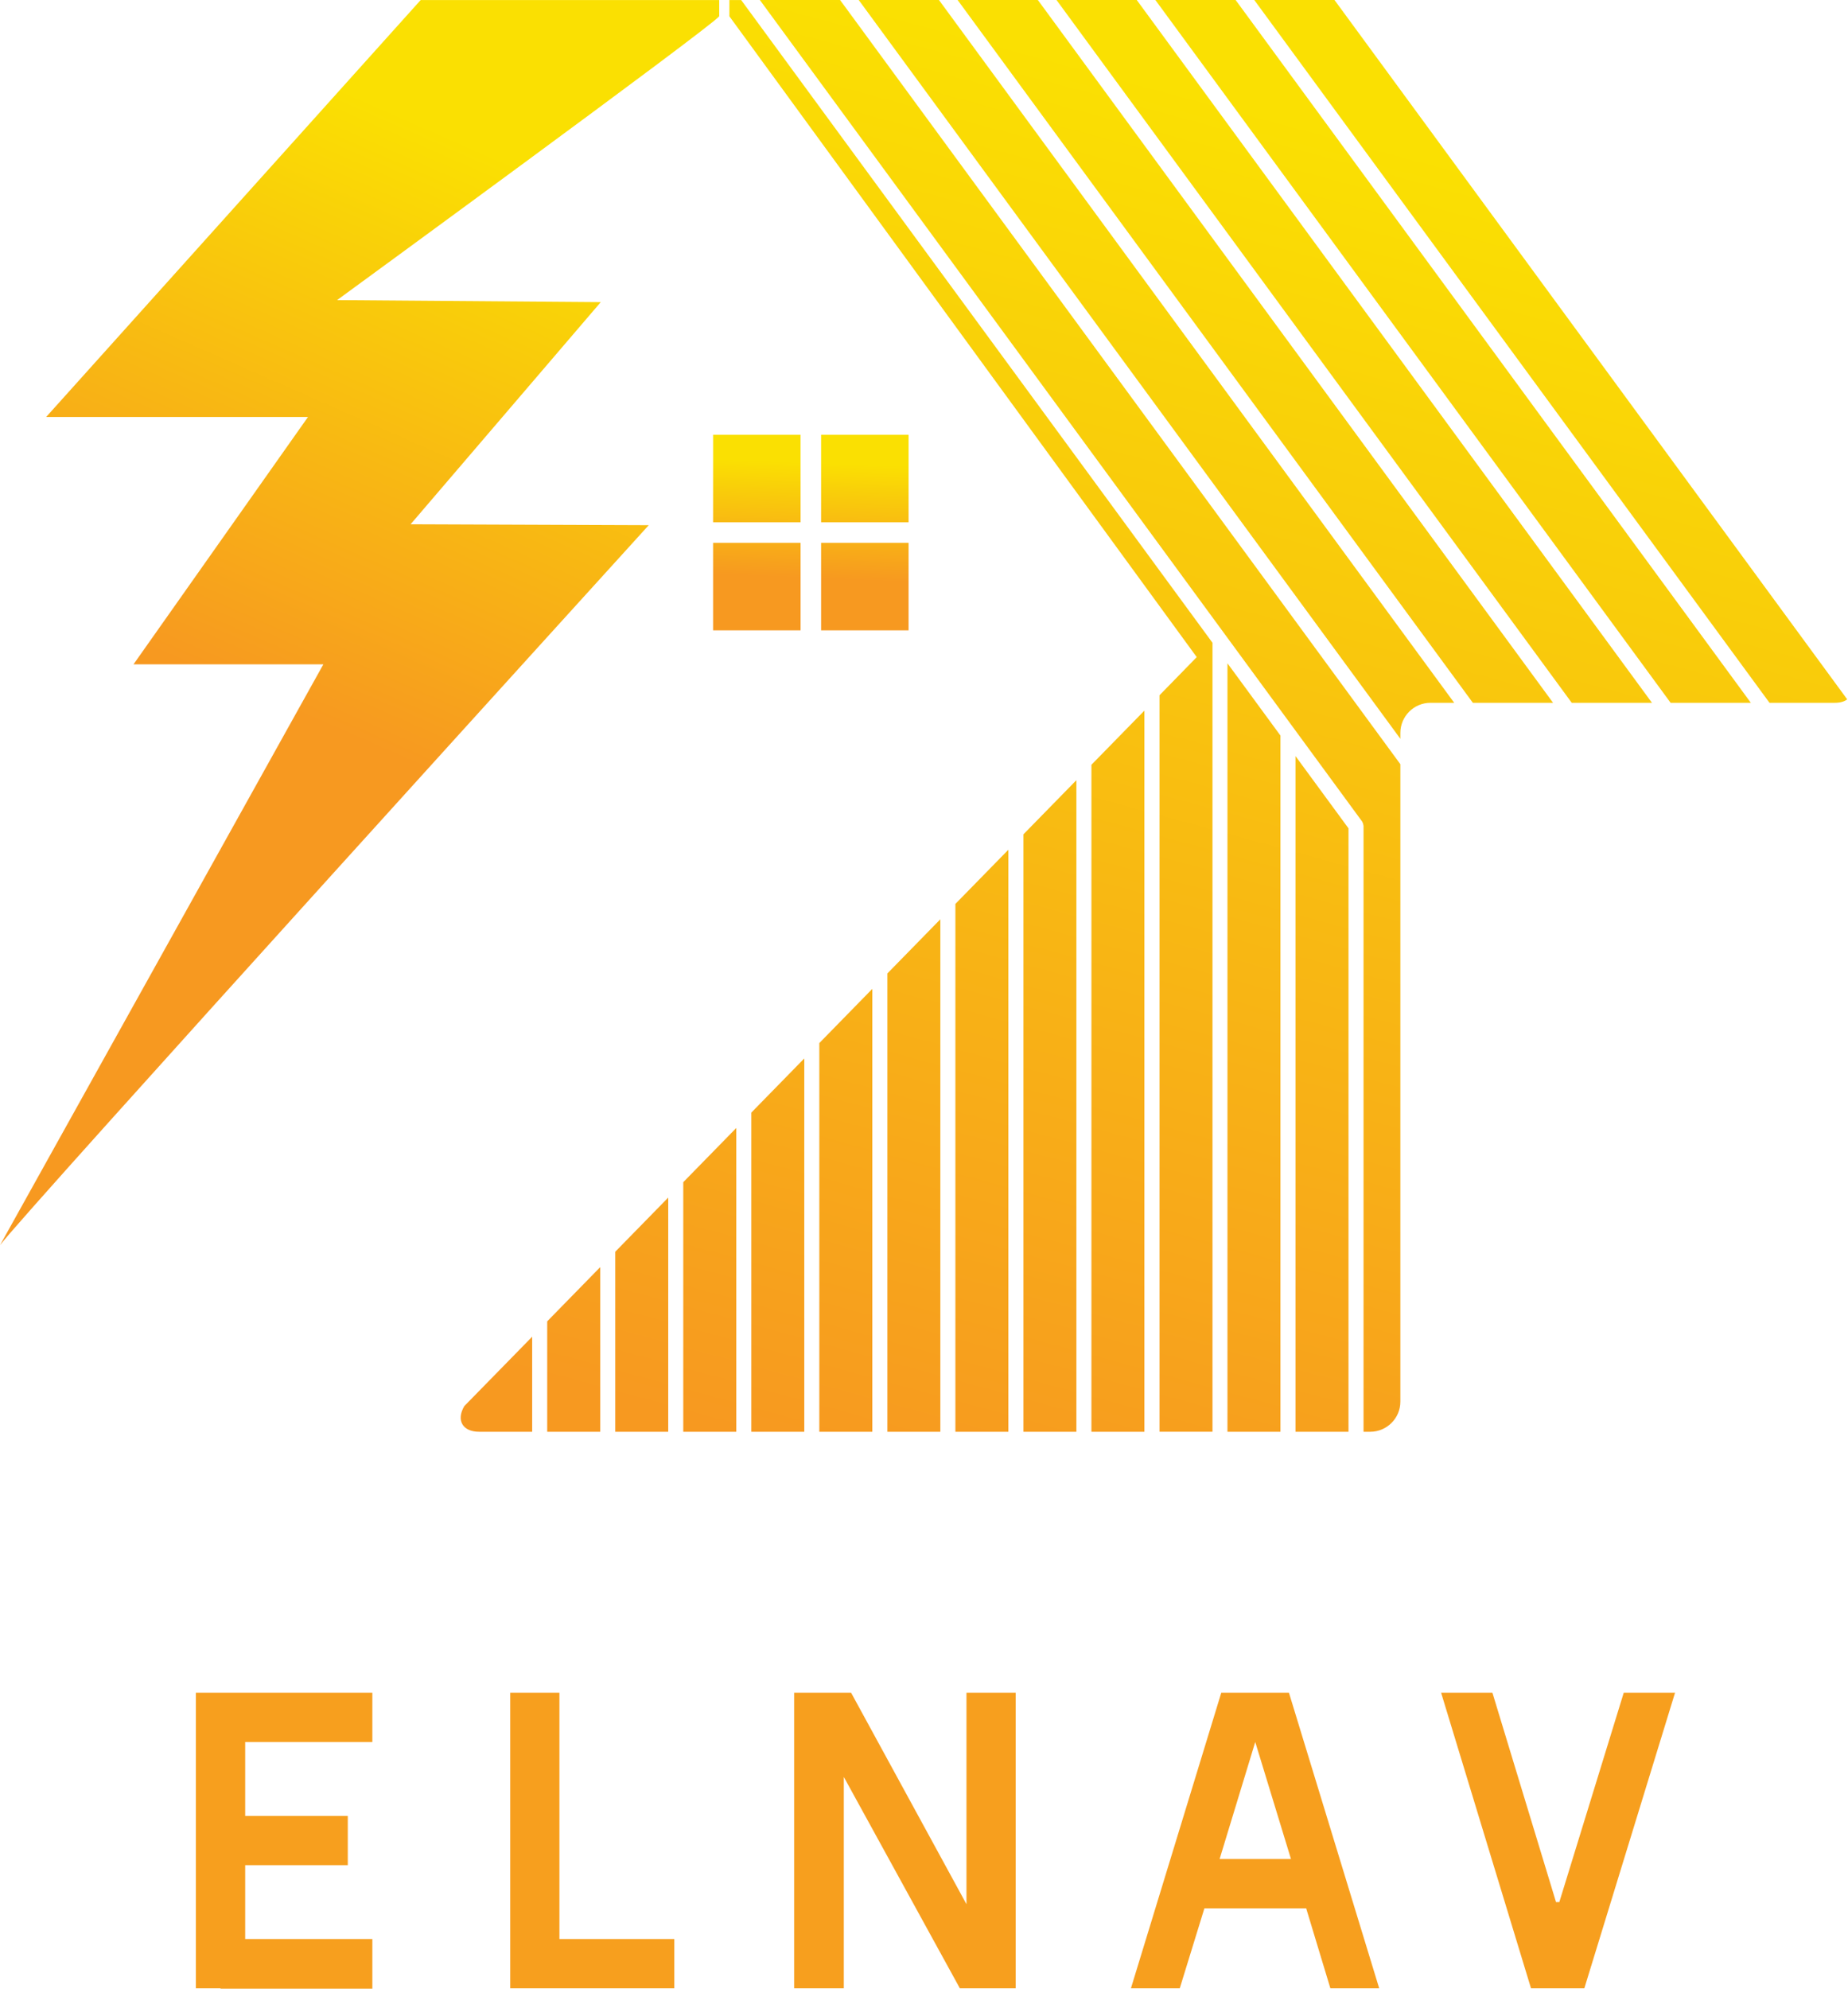 <?xml version="1.0" encoding="UTF-8" standalone="no"?><!DOCTYPE svg PUBLIC "-//W3C//DTD SVG 1.1//EN" "http://www.w3.org/Graphics/SVG/1.1/DTD/svg11.dtd"><svg width="100%" height="100%" viewBox="0 0 1211 1303" version="1.1" xmlns="http://www.w3.org/2000/svg" xmlns:xlink="http://www.w3.org/1999/xlink" xml:space="preserve" xmlns:serif="http://www.serif.com/" style="fill-rule:evenodd;clip-rule:evenodd;stroke-linejoin:round;stroke-miterlimit:2;"><g id="logo-logo"><g><g><path d="M467.293,355.64l57.318,0l0,57.319l-57.318,0l-0,-57.319Zm-0,-13.473l57.318,-0l0,-57.326l-57.318,0l-0,57.326Zm70.785,-57.326l0,57.326l57.319,-0l-0,-57.326l-57.319,0Zm0,128.118l57.319,0l-0,-57.319l-57.319,0l0,57.319Z" style="fill:url(#_Linear1);fill-rule:nonzero;"/></g><g><path d="M471.304,10.688c-6.863,8.13 -250.412,185.91 -250.412,185.91l172.783,1.332l-124.606,145.53l156.057,0.599c0,0 -412.266,453.779 -425.126,471.704l211.897,-380.548l-124.406,-0l114.344,-162.055l-171.583,0l245.414,-273.133l195.638,-0l-0,10.661Z" style="fill:url(#_Linear2);fill-rule:nonzero;"/></g><g><path d="M848.953,495.332l34.724,47.337l-0,395.314l-34.724,0l0,-442.651Zm-411.059,289.226l-34.724,35.496l0,117.943l34.724,-0l-0,-153.439Zm-44.579,153.439l0,-107.868l-34.723,35.503l0,72.351l34.723,0.014Zm411.047,-0l34.723,-0l-0,-456.112l-34.723,-47.343l-0,503.455Zm5.344,-937.997l-52.588,0l337.649,460.429l52.575,0l-337.636,-460.429Zm-194.405,0l-52.582,0l354.948,484.004l-0,-3.871c-0,-10.841 8.862,-19.71 19.703,-19.71l15.58,-0l-337.649,-460.423Zm259.2,0l-52.574,0l337.649,460.429l42.606,0c3.791,0 6.55,-0.853 8.296,-2.272l-335.977,-458.157Zm-129.584,0l-52.587,0l337.649,460.429l52.574,0l-337.636,-460.429Zm-64.808,0l-52.588,0l337.656,460.429l52.568,0l-337.636,-460.429Zm-197.637,738.98l-34.723,35.496l-0,163.521l34.723,-0l-0,-199.017Zm-133.735,136.727l-44.445,45.418c-5.517,9.269 -1.18,16.852 9.662,16.852l34.783,-0l-0,-62.27Zm356.626,-364.596l-34.723,35.49l0,391.396l34.723,-0l0,-426.886Zm-154.851,-511.111l-52.574,0l394.641,538.151c0.133,0.14 0.14,0.334 0.226,0.494c0.16,0.293 0.314,0.579 0.42,0.906c0.107,0.333 0.147,0.639 0.194,0.979c0.026,0.16 0.113,0.353 0.113,0.533l-0,396.914l4.431,-0c10.828,-0 19.704,-8.876 19.704,-19.711l-0,-417.616l-367.155,-500.65Zm199.423,465.527l-34.723,35.496l-0,436.974l34.723,-0l0,-472.47Zm-222.885,227.876l-34.723,35.502l0,209.092l34.723,-0l0,-244.594Zm44.578,-45.578l-34.723,35.502l0,254.67l34.723,-0l0,-290.172Zm44.579,-45.591l-34.723,35.502l-0,300.261l34.723,-0l-0,-335.763Zm44.585,-45.565l-34.723,35.503l-0,345.811l34.723,0l-0,-381.314Zm-175.095,-556.642l-7.73,-0l0,10.661l306.251,419.796l-24.388,24.988l0,482.498l34.717,0l-0,-516.882l-308.85,-421.061Z" style="fill:url(#_Linear3);fill-rule:nonzero;"/></g></g></g><g id="text-logo"><g><g id="text-logo-path-0"><path d="M243.999,1108.98l-0,32.24l-83.33,-0l-0,48.449l67.24,-0l0,32.239l-67.24,0l-0,48.389l83.33,0l-0,32.54l-99.48,-0l-0,-0.24l-16.15,-0l0,-193.617l115.63,0Zm90.354,0l32.239,0l0,161.317l75.286,0l-0,32.3l-107.525,-0l-0,-193.617Zm298.98,138.504l-0,-138.504l32.239,0l-0,193.617l-36.562,-0l-76.066,-138.503l0,138.503l-32.539,-0l-0,-193.617l37.342,0l75.586,138.504Zm211.326,-138.504l-44.366,0l-59.196,193.617l31.999,-0l16.15,-52.412l66.7,0l15.85,52.412l31.999,-0l-59.136,-193.617Zm1.321,108.906l-46.768,-0l23.354,-76.666l23.414,76.666Zm175.846,28.217l42.205,-137.123l33.62,0l-59.435,193.617l-34.941,-0l-58.896,-193.617l33.621,0l41.665,137.123l2.161,-0Z" style="fill:#f79f1e;fill-rule:nonzero;"/></g></g></g><defs><linearGradient id="_Linear1" x1="0" y1="0" x2="1" y2="0" gradientUnits="userSpaceOnUse" gradientTransform="matrix(-2.912,75.653,-75.653,-2.912,533.117,303.033)"><stop offset="0" style="stop-color:#fae002;stop-opacity:1"/><stop offset="1" style="stop-color:#f79920;stop-opacity:1"/></linearGradient><linearGradient id="_Linear2" x1="0" y1="0" x2="1" y2="0" gradientUnits="userSpaceOnUse" gradientTransform="matrix(-157.131,354.997,-354.997,-157.131,320.421,99.102)"><stop offset="0" style="stop-color:#fae002;stop-opacity:1"/><stop offset="1" style="stop-color:#f79920;stop-opacity:1"/></linearGradient><linearGradient id="_Linear3" x1="0" y1="0" x2="1" y2="0" gradientUnits="userSpaceOnUse" gradientTransform="matrix(-241.51,887.485,-887.485,-241.51,882.068,90.037)"><stop offset="0" style="stop-color:#fae002;stop-opacity:1"/><stop offset="1" style="stop-color:#f79920;stop-opacity:1"/></linearGradient></defs></svg>